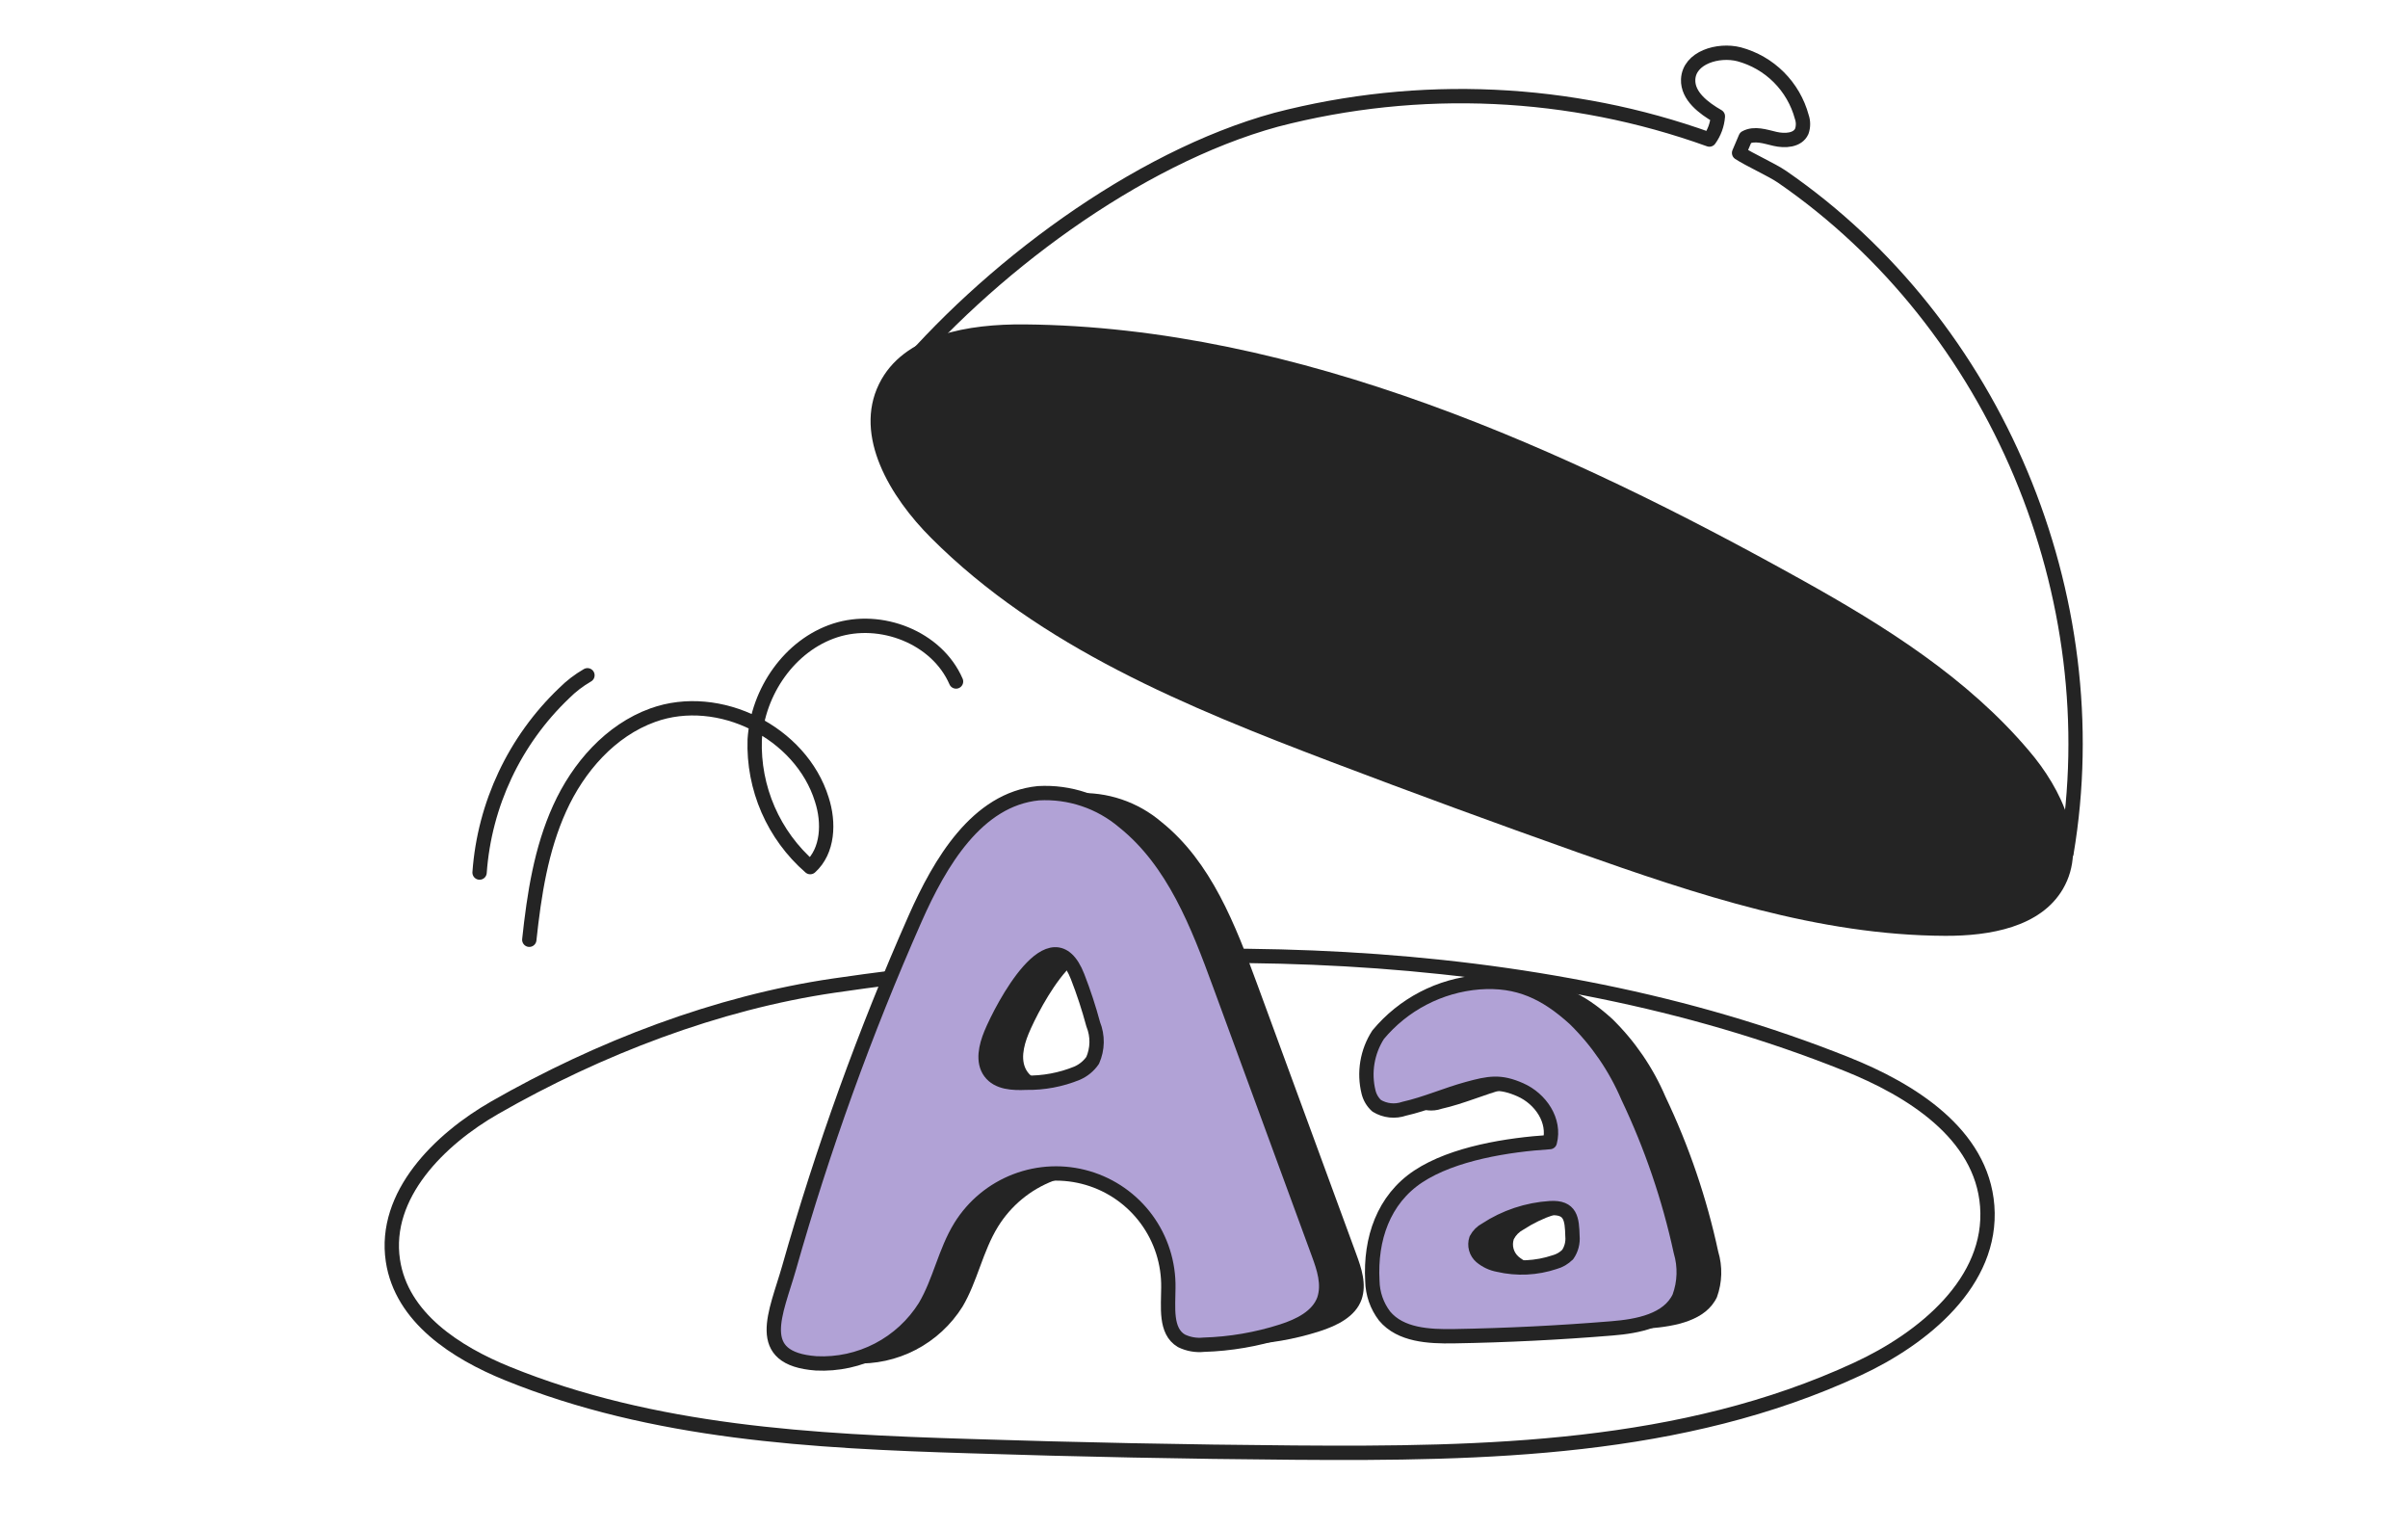 <?xml version="1.0" encoding="UTF-8"?> <svg xmlns="http://www.w3.org/2000/svg" width="252" height="160" viewBox="0 0 252 160" fill="none"> <path d="M87.281 103.116C75.048 104.902 62.664 109.652 51.785 115.884C45.989 119.203 40.094 125.019 41.116 131.881C42.009 137.869 47.744 141.523 53.089 143.695C68.36 149.907 85.065 150.8 101.449 151.298C112.772 151.663 124.093 151.89 135.41 151.978C155.404 152.13 176.039 151.734 194.369 143.238C201.267 140.051 208.567 134.103 207.965 126.176C207.384 118.594 199.944 113.996 193.226 111.317C160.106 98.071 121.844 98.071 87.281 103.116Z" stroke="#242424" stroke-width="1.5" stroke-linecap="round" stroke-linejoin="round"></path> <path d="M188.58 60.68C197.28 65.52 205.89 70.93 212.33 78.54C215.76 82.54 218.57 88.44 215.88 93.02C213.53 97.02 208.2 97.93 203.57 97.91C190.35 97.86 177.57 93.59 165.08 89.17C156.473 86.117 147.893 82.967 139.34 79.72C124.27 73.99 108.86 67.72 97.44 56.28C93.15 52 89.32 45.62 91.99 40.18C94.54 34.97 101.42 33.89 107.22 33.94C135.84 34.21 163.99 46.99 188.58 60.68Z" fill="#242424"></path> <path d="M216.258 89.26C220.788 62.41 208.92 33.95 186.5 18.5C185.44 17.77 183.078 16.71 181.998 16L182.678 14.4C183.598 13.89 184.728 14.29 185.758 14.53C186.788 14.77 188.128 14.7 188.558 13.74C188.728 13.251 188.728 12.719 188.558 12.23C188.133 10.659 187.304 9.228 186.153 8.078C185.002 6.929 183.569 6.102 181.998 5.68C179.798 5.12 176.768 6.03 176.668 8.31C176.598 10.05 178.288 11.31 179.778 12.17C179.712 13.047 179.404 13.888 178.888 14.6C164.328 9.356 148.524 8.635 133.548 12.53C118.883 16.542 103.21 28.3 93.5 40" stroke="#242424" stroke-width="1.5" stroke-linecap="round" stroke-linejoin="round"></path> <path d="M100.051 71.3C98.051 66.69 92.171 64.41 87.401 65.96C82.631 67.51 79.301 72.37 78.981 77.38C78.897 79.896 79.374 82.398 80.379 84.706C81.385 87.014 82.891 89.068 84.791 90.72C86.671 89.03 86.791 86.06 86.001 83.64C83.831 76.64 75.251 72.32 68.321 74.82C63.881 76.42 60.521 80.27 58.571 84.57C56.621 88.87 55.901 93.57 55.391 98.32" stroke="#242424" stroke-width="1.5" stroke-linecap="round" stroke-linejoin="round"></path> <path d="M61.477 70.65C60.582 71.166 59.758 71.798 59.028 72.53C53.853 77.468 50.701 84.156 50.188 91.29" stroke="#242424" stroke-width="1.5" stroke-linecap="round" stroke-linejoin="round"></path> <path d="M179.811 130.94C178.608 125.344 176.755 119.907 174.291 114.74C172.985 111.683 171.089 108.913 168.711 106.59C165.711 103.87 162.821 102.46 158.711 102.77C156.676 102.937 154.694 103.508 152.883 104.451C151.071 105.394 149.466 106.689 148.161 108.26C147.595 109.139 147.214 110.125 147.042 111.157C146.87 112.189 146.911 113.244 147.161 114.26C147.296 114.811 147.592 115.309 148.011 115.69C148.437 115.951 148.915 116.114 149.411 116.168C149.908 116.221 150.41 116.164 150.881 116C153.151 115.49 155.291 114.53 157.531 113.92C159.771 113.31 160.931 113.08 163.051 114.02C165.171 114.96 166.721 117.24 166.131 119.49C161.771 119.77 156.011 120.67 152.371 123.08C148.731 125.49 147.321 129.63 147.551 134C147.571 135.337 148.024 136.632 148.841 137.69C150.511 139.69 153.461 139.84 156.061 139.8C161.595 139.707 167.118 139.433 172.631 138.98C175.341 138.76 178.521 138.17 179.681 135.71C180.235 134.175 180.281 132.503 179.811 130.94ZM167.981 131.25C167.609 131.636 167.139 131.912 166.621 132.05C164.725 132.686 162.689 132.783 160.741 132.33C160.071 132.211 159.443 131.918 158.921 131.48C158.667 131.258 158.483 130.966 158.394 130.641C158.305 130.315 158.315 129.97 158.421 129.65C158.643 129.221 158.992 128.872 159.421 128.65C161.44 127.331 163.765 126.556 166.171 126.4C168.341 126.27 168.451 127.54 168.491 129.33C168.56 130.017 168.379 130.706 167.981 131.27V131.25Z" fill="#242424"></path> <path d="M141.917 131.16L131.597 103.05C129.287 96.77 126.757 90.17 121.537 85.99C119.056 83.88 115.859 82.806 112.607 82.99C106.177 83.62 102.297 90.23 99.688 96.13C94.444 107.976 90.04 120.176 86.507 132.64C85.157 137.39 82.647 142.14 89.338 142.64C91.592 142.753 93.835 142.263 95.837 141.221C97.839 140.178 99.527 138.621 100.727 136.71C102.287 134.08 102.837 130.93 104.447 128.33C105.802 126.141 107.838 124.457 110.243 123.537C112.648 122.618 115.288 122.514 117.758 123.241C120.227 123.968 122.39 125.486 123.913 127.562C125.436 129.637 126.235 132.156 126.187 134.73C126.187 136.73 125.837 139.26 127.567 140.28C128.29 140.632 129.098 140.774 129.897 140.69C132.687 140.607 135.45 140.132 138.107 139.28C139.917 138.7 141.847 137.76 142.487 135.97C143.047 134.35 142.477 132.68 141.917 131.16ZM118.277 110.94C117.868 111.528 117.304 111.992 116.647 112.28C114.951 112.973 113.13 113.313 111.297 113.28C109.937 113.34 108.367 113.28 107.547 112.17C106.727 111.06 107.107 109.46 107.637 108.17C108.777 105.41 114.027 95.36 116.697 102.17C117.33 103.807 117.878 105.476 118.337 107.17C118.58 107.77 118.7 108.413 118.69 109.061C118.679 109.709 118.539 110.348 118.277 110.94Z" fill="#242424"></path> <path d="M175.89 130.94C174.678 125.345 172.823 119.908 170.36 114.74C169.054 111.683 167.158 108.913 164.78 106.59C161.78 103.87 158.89 102.46 154.78 102.77C152.743 102.935 150.759 103.506 148.946 104.449C147.132 105.392 145.526 106.688 144.22 108.26C143.653 109.139 143.273 110.125 143.101 111.157C142.929 112.189 142.969 113.244 143.22 114.26C143.354 114.811 143.65 115.309 144.07 115.69C144.497 115.951 144.977 116.114 145.475 116.168C145.973 116.222 146.477 116.164 146.95 116C149.21 115.49 151.35 114.53 153.59 113.92C155.83 113.31 156.99 113.08 159.11 114.02C161.23 114.96 162.78 117.24 162.19 119.49C157.83 119.77 152.08 120.67 148.43 123.08C144.78 125.49 143.38 129.63 143.62 134C143.641 135.335 144.089 136.629 144.9 137.69C146.57 139.69 149.53 139.84 152.12 139.8C157.653 139.707 163.177 139.433 168.69 138.98C171.4 138.76 174.58 138.17 175.74 135.71C176.3 134.177 176.353 132.505 175.89 130.94ZM164.06 131.25C163.683 131.635 163.21 131.911 162.69 132.05C160.794 132.686 158.758 132.783 156.81 132.33C156.14 132.21 155.512 131.917 154.99 131.48C154.735 131.258 154.552 130.966 154.463 130.641C154.374 130.315 154.383 129.97 154.49 129.65C154.713 129.222 155.062 128.873 155.49 128.65C157.503 127.328 159.826 126.552 162.23 126.4C164.4 126.27 164.51 127.54 164.56 129.33C164.624 130.017 164.444 130.704 164.05 131.27L164.06 131.25Z" fill="#B1A2D6" stroke="#242424" stroke-width="1.5" stroke-linecap="round" stroke-linejoin="round"></path> <path d="M137.988 131.16L127.668 103.05C125.368 96.77 122.828 90.17 117.608 85.99C115.127 83.88 111.929 82.806 108.678 82.99C102.248 83.62 98.368 90.23 95.758 96.13C90.519 107.978 86.115 120.178 82.578 132.64C81.228 137.39 78.718 142.14 85.408 142.64C87.662 142.754 89.906 142.264 91.908 141.222C93.91 140.18 95.598 138.622 96.798 136.71C98.358 134.08 98.908 130.93 100.518 128.33C101.875 126.143 103.912 124.462 106.317 123.545C108.721 122.627 111.36 122.524 113.829 123.25C116.298 123.977 118.461 125.493 119.985 127.567C121.509 129.64 122.311 132.157 122.268 134.73C122.268 136.73 121.908 139.26 123.638 140.28C124.361 140.632 125.168 140.774 125.968 140.69C128.757 140.607 131.521 140.132 134.178 139.28C135.988 138.7 137.918 137.76 138.568 135.97C139.108 134.35 138.548 132.68 137.988 131.16ZM114.348 110.94C113.941 111.53 113.376 111.995 112.718 112.28C111.021 112.973 109.201 113.313 107.368 113.28C106.008 113.34 104.438 113.28 103.618 112.17C102.798 111.06 103.178 109.46 103.708 108.17C104.848 105.41 110.098 95.36 112.768 102.17C113.405 103.805 113.953 105.475 114.408 107.17C114.651 107.77 114.77 108.413 114.76 109.061C114.75 109.709 114.609 110.348 114.348 110.94Z" fill="#B1A2D6" stroke="#242424" stroke-width="1.5" stroke-linecap="round" stroke-linejoin="round"></path> </svg> 